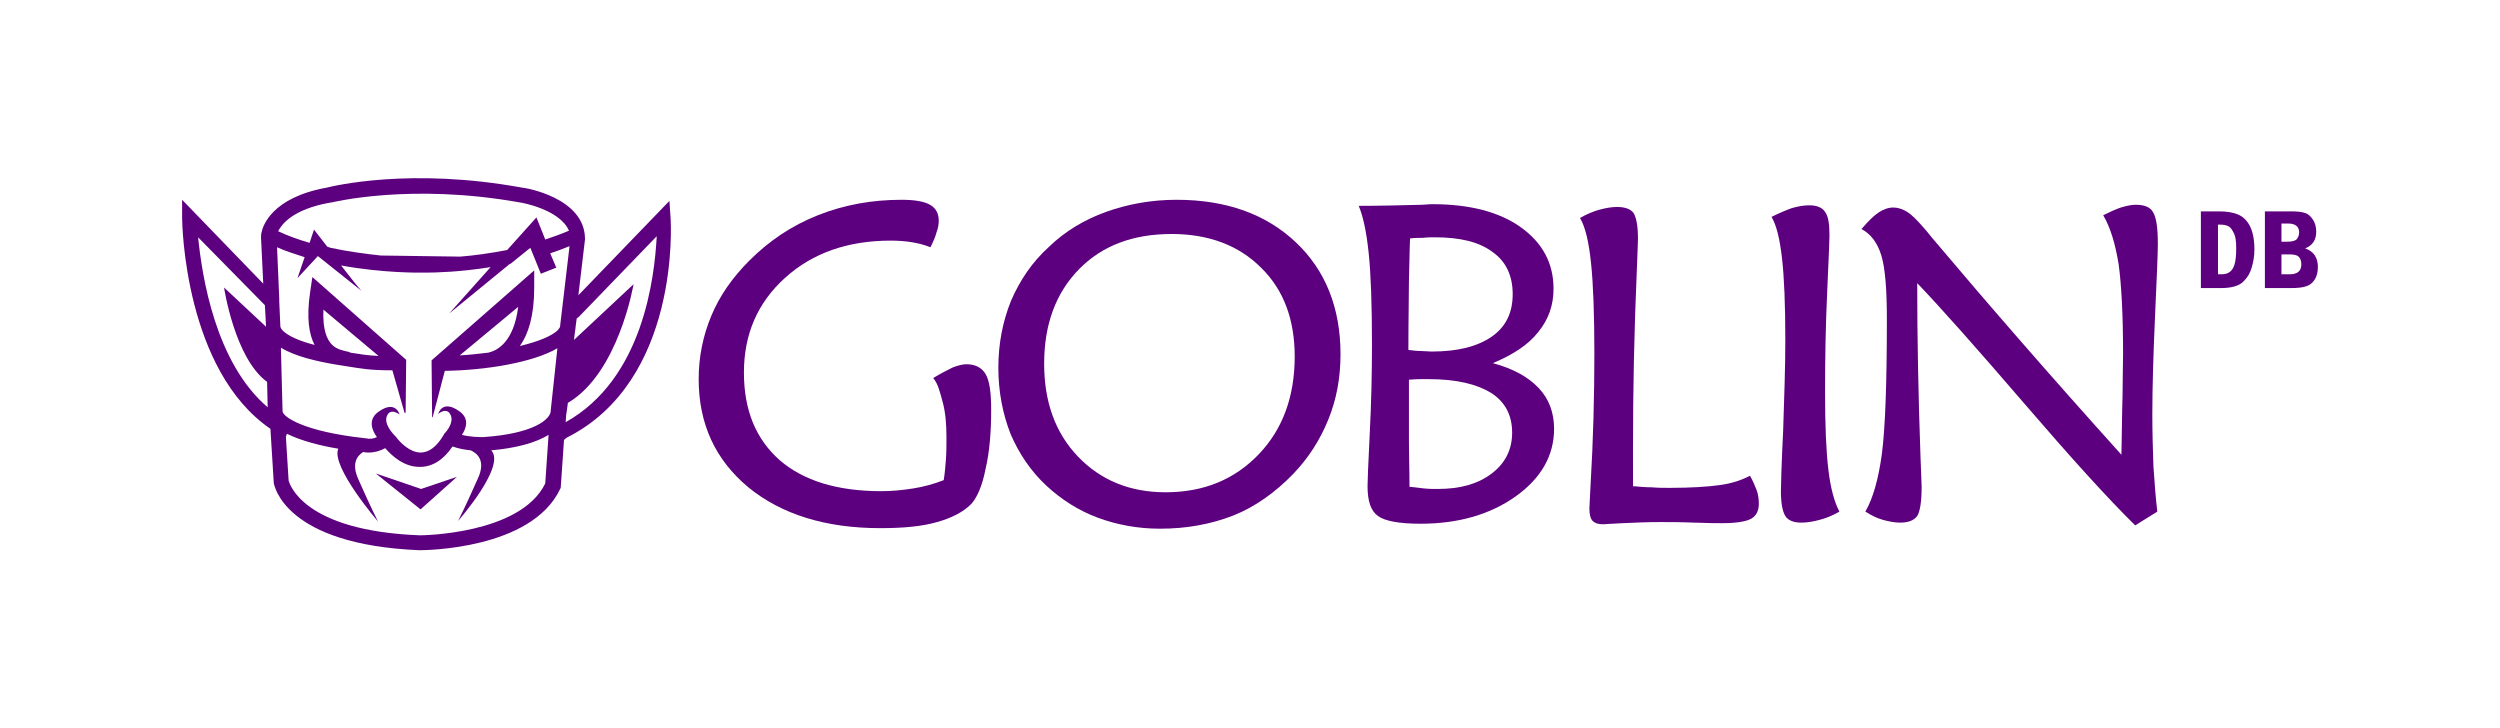 <?xml version="1.0"?>
 <!-- Generator: Adobe Illustrator 21.0.2, SVG Export Plug-In . SVG Version: 6.00 Build 0) --> <svg version="1.1" id="Capa_6" xmlns="http://www.w3.org/2000/svg" xmlns:xlink="http://www.w3.org/1999/xlink" x="0px" y="0px" viewBox="0 0 453 132" style="enable-background:new 0 0 453 132;" xml:space="preserve" width="453" height="132"> <style type="text/css"> .st0{fill:#5D007F;} .st1{fill:#BEFF6A;} .st2{fill:#FFFFFF;} </style> <g> <g> <path class="st0" d="M169.1,68.5c1.3-0.8,2.5-1.4,3.5-1.9c1-0.4,1.9-0.6,2.5-0.6c1.6,0,2.8,0.6,3.5,1.8c0.7,1.2,1,3.3,1,6.5 c0,4-0.3,7.6-1,10.6c-0.6,3.1-1.5,5.1-2.5,6.3c-1.4,1.5-3.5,2.6-6.3,3.4c-2.8,0.8-6.2,1.1-10.3,1.1c-9.9,0-17.9-2.5-23.9-7.4 c-6-5-9-11.5-9-19.6c0-4.1,0.8-7.9,2.3-11.5c1.5-3.6,3.8-6.9,6.9-10c3.5-3.5,7.6-6.3,12.4-8.2c4.8-1.9,9.8-2.8,15.2-2.8 c2.3,0,4.1,0.3,5.1,0.9c1.1,0.6,1.6,1.6,1.6,2.9c0,0.6-0.1,1.3-0.4,2.1c-0.2,0.8-0.6,1.7-1.1,2.7c-1-0.4-2.1-0.7-3.3-0.9 c-1.2-0.2-2.5-0.3-3.9-0.3c-7.7,0-14.1,2.2-19.1,6.7c-5,4.5-7.5,10.2-7.5,17.2c0,6.9,2.2,12.1,6.5,15.9c4.3,3.7,10.4,5.6,18.4,5.6 c2,0,3.9-0.2,5.8-0.5c1.9-0.3,3.7-0.8,5.5-1.5c0.2-1.2,0.3-2.4,0.4-3.7s0.1-2.7,0.1-4.1c0-2.5-0.2-4.6-0.7-6.4 S170,69.6,169.1,68.5z"></path> <path class="st0" d="M210.2,95.8c-4,0-7.8-0.7-11.3-2c-3.5-1.3-6.6-3.3-9.3-5.8c-2.9-2.7-5-5.9-6.5-9.4c-1.4-3.6-2.2-7.6-2.2-12 c0-4.3,0.8-8.4,2.3-12.1c1.6-3.7,3.8-7,6.9-9.8c2.9-2.8,6.4-4.9,10.3-6.3c3.9-1.4,8.2-2.2,12.8-2.2c9,0,16.2,2.6,21.6,7.7 c5.4,5.1,8.1,11.9,8.1,20.3c0,4.2-0.7,8.1-2.2,11.8c-1.5,3.7-3.6,7-6.4,9.9c-3.2,3.3-6.8,5.9-10.8,7.5 C219.4,95,215,95.8,210.2,95.8z M234.6,64.6c0-6.7-2-12.1-6.1-16.1c-4-4-9.4-6.1-16.2-6.1c-7,0-12.6,2.1-16.8,6.4 c-4.2,4.3-6.3,10-6.3,17.1c0,6.9,2,12.5,6.1,16.8c4.1,4.3,9.4,6.5,15.9,6.5c6.9,0,12.5-2.3,16.9-6.9 C232.4,77.8,234.6,71.9,234.6,64.6z"></path> <path class="st0" d="M270.5,65.8c3.7,1,6.4,2.5,8.3,4.5c1.9,2,2.8,4.5,2.8,7.4c0,4.8-2.3,8.9-6.9,12.2c-4.6,3.3-10.4,5-17.3,5 c-3.9,0-6.5-0.5-7.7-1.4c-1.3-0.9-1.9-2.7-1.9-5.4c0-0.6,0.1-3.8,0.4-9.6c0.3-5.8,0.4-11.2,0.4-16.2c0-7.2-0.2-12.7-0.6-16.5 c-0.4-3.8-1-6.6-1.8-8.5c3.7,0,7.6-0.1,11.6-0.2c1-0.1,1.6-0.1,1.8-0.1c6.7,0,12.1,1.4,16,4.2c3.9,2.8,5.9,6.5,5.9,11.1 c0,3-0.9,5.6-2.8,7.9C276.9,62.5,274.1,64.3,270.5,65.8z M255.5,43.2c-0.1,2.2-0.1,4.7-0.2,7.6c0,2.9-0.1,7.1-0.1,12.6 c0.7,0.1,1.5,0.2,2.2,0.2c0.7,0,1.4,0.1,2,0.1c4.7,0,8.3-0.9,10.9-2.7c2.6-1.8,3.8-4.4,3.8-7.7c0-3.3-1.2-5.9-3.6-7.6 C268,43.8,264.5,43,260,43c-0.7,0-1.4,0-2.2,0.1C257.1,43.1,256.3,43.1,255.5,43.2z M255.3,68.8v5.6c0,1.9,0,3.9,0,6 s0.1,4.7,0.1,7.8c0.9,0.1,1.8,0.2,2.6,0.3c0.9,0.1,1.7,0.1,2.5,0.1c4.1,0,7.3-0.9,9.8-2.8c2.5-1.9,3.7-4.4,3.7-7.4 c0-3.2-1.3-5.6-3.8-7.2c-2.6-1.6-6.3-2.5-11.3-2.5c-0.4,0-0.9,0-1.4,0C257.2,68.7,256.4,68.7,255.3,68.8z"></path> <path class="st0" d="M296,88.1c1.1,0.1,2.2,0.2,3.3,0.2c1.1,0.1,2.2,0.1,3.3,0.1c3.8,0,6.8-0.2,9-0.5c2.2-0.3,4-0.9,5.5-1.7 c0.5,0.9,0.9,1.8,1.2,2.6c0.3,0.8,0.4,1.7,0.4,2.5c0,1.3-0.5,2.2-1.4,2.7c-0.9,0.5-2.7,0.8-5.2,0.8c-0.9,0-2.6,0-5.1-0.1 c-2.5-0.1-4.6-0.1-6.2-0.1c-2.3,0-4.5,0.1-6.8,0.2c-2.3,0.1-3.4,0.2-3.5,0.2c-0.9,0-1.5-0.2-1.9-0.6c-0.4-0.4-0.6-1.2-0.6-2.2 c0-0.5,0.1-1.9,0.2-4.1c0.5-8.4,0.7-16.4,0.7-24c0-7.1-0.2-12.6-0.6-16.4s-1-6.5-2-8.2c1.2-0.7,2.4-1.2,3.5-1.5 c1.1-0.3,2.2-0.5,3.2-0.5c1.5,0,2.5,0.4,3,1.1c0.5,0.8,0.8,2.3,0.8,4.7c0,0.7-0.1,2.5-0.2,5.5c-0.5,11.4-0.7,22.2-0.7,32.3V88.1z"></path> <path class="st0" d="M333.3,92.7c-1.2,0.7-2.4,1.2-3.6,1.5c-1.1,0.3-2.2,0.5-3.3,0.5c-1.4,0-2.4-0.4-2.9-1.2 c-0.5-0.8-0.8-2.3-0.8-4.5c0-1.1,0.1-4.7,0.4-10.8c0.2-6.1,0.4-11.6,0.4-16.6c0-6.4-0.2-11.3-0.6-14.8c-0.4-3.5-1-6-1.9-7.5 c1.4-0.7,2.6-1.2,3.7-1.6c1.1-0.3,2.1-0.5,3.1-0.5c1.4,0,2.4,0.4,2.9,1.2c0.6,0.8,0.8,2.2,0.8,4.3c0,0.3-0.1,3.6-0.4,9.9 c-0.3,6.3-0.4,12.4-0.4,18.4c0,6.1,0.2,10.8,0.6,14.1C331.7,88.5,332.4,91,333.3,92.7z"></path> <path class="st0" d="M386.9,95.2c-4.9-4.8-11.6-12.2-20.2-22.2c-8.6-10-15-17.2-19.3-21.7c0,10,0.2,20.5,0.6,31.6 c0.1,2.9,0.2,4.7,0.2,5.4c0,2.6-0.3,4.4-0.8,5.2c-0.6,0.8-1.6,1.2-3.1,1.2c-1,0-2-0.2-3.1-0.5c-1.1-0.3-2.1-0.8-3.2-1.5 c1.4-2.4,2.4-6,3-10.5c0.6-4.6,0.9-12.7,0.9-24.3c0-5.4-0.3-9.3-1-11.6c-0.7-2.3-1.9-3.9-3.6-4.8c1.2-1.4,2.2-2.4,3.1-3 c0.9-0.6,1.8-0.9,2.7-0.9c0.8,0,1.7,0.3,2.5,0.8c0.8,0.5,1.8,1.5,3,2.9c0.2,0.2,0.7,0.8,1.5,1.8c10.2,12.1,21.6,25.2,34.3,39.3 c0.1-4,0.1-7.5,0.2-10.5c0-3,0.1-5.6,0.1-7.8c0-7.1-0.3-12.5-0.8-16.2c-0.6-3.7-1.5-6.7-2.8-8.9c1.2-0.6,2.3-1.1,3.2-1.4 c1-0.3,1.9-0.5,2.7-0.5c1.5,0,2.6,0.4,3.1,1.3c0.6,0.9,0.9,2.8,0.9,5.8c0,1.8-0.2,6.1-0.5,12.9s-0.5,12.9-0.5,18 c0,3.3,0.1,6.5,0.2,9.4c0.2,2.9,0.4,5.7,0.7,8.2L386.9,95.2z"></path> </g> <g> <path class="st0" d="M398.8,38.3h3.3c1.4,0,2.6,0.2,3.5,0.6c0.9,0.4,1.6,1.1,2.1,2.1c0.5,1,0.8,2.4,0.8,4.2c0,1.2-0.2,2.3-0.5,3.3 c-0.3,1-0.7,1.7-1.3,2.3c-0.5,0.6-1.1,0.9-1.8,1.1c-0.7,0.2-1.5,0.3-2.5,0.3h-3.6V38.3z M401.9,40.6v9.1h0.5 c0.7,0,1.2-0.1,1.6-0.4c0.4-0.3,0.7-0.7,0.9-1.4c0.2-0.7,0.3-1.6,0.3-2.9c0-1.2-0.1-2.1-0.4-2.7s-0.6-1.1-1-1.3 c-0.4-0.2-0.9-0.3-1.6-0.3H401.9z"></path> <path class="st0" d="M410.5,38.3h4.7c1.1,0,1.9,0.1,2.5,0.3c0.6,0.2,1,0.6,1.4,1.2c0.4,0.6,0.6,1.3,0.6,2.2c0,1.5-0.7,2.5-2,3 c1.6,0.6,2.3,1.7,2.3,3.4c0,0.9-0.2,1.7-0.6,2.3c-0.4,0.6-0.9,1-1.6,1.2c-0.6,0.2-1.5,0.3-2.7,0.3h-4.7V38.3z M413.4,43.8h1 c1,0,1.6-0.2,1.8-0.5c0.3-0.4,0.4-0.8,0.4-1.2c0-0.4-0.1-0.8-0.4-1.1c-0.3-0.3-0.8-0.5-1.6-0.5h-1.2V43.8z M413.4,49.7h1.5 c1.4,0,2.1-0.6,2.1-1.8c0-0.7-0.2-1.1-0.5-1.4c-0.3-0.3-0.9-0.4-1.6-0.4h-1.5V49.7z"></path> </g> <g> <path class="st0" d="M121.5,39.4l-0.2-3l-16.5,17.1l1.2-10.1l0-0.1l0-0.1c-0.1-7.4-10.9-9.2-11.4-9.2c-20.2-3.7-34.2-0.3-35.4,0 c-10,1.8-11.6,7-11.8,8.1c-0.1,0.3-0.1,0.6-0.1,1l0.4,8.3L33,36.2l0,3.3c0,1.2,0.5,27.6,16,38.2l0.6,9.7l0,0.1 c0.1,0.5,2,11.2,26.4,12.2c0,0,0,0,0,0c0.9,0,20.3-0.1,25.5-11.1l0.1-0.2l0.6-8.7l0.5-0.4C123.2,69,121.6,40.6,121.5,39.4z M59.9,36.7l0.1,0c0.1,0,14.3-3.6,34.3,0c0.1,0,7.1,1.2,8.8,5.1c-1.4,0.6-2.8,1.1-4.3,1.6l-1.6-4l-5.3,5.9c-3.1,0.6-6,1-8.5,1.2 L69,46.3c-2.7-0.3-5.9-0.7-9.1-1.4l-0.6-0.2c-1.3-1.7-2.4-3.1-2.4-3.1L56.1,44c-2.1-0.6-4-1.3-5.7-2.1C51,40.7,53,37.9,59.9,36.7z M50.2,44.8c1.5,0.7,3.2,1.2,5,1.8l-1.3,3.8l3.7-4l7.9,6.3c-0.4-0.4-2-2.4-3.7-4.6c7.6,1.4,14.3,1.3,14.5,1.3c0.1,0,0.3,0,0.8,0 c1.7,0,6.2-0.1,11.8-1l-7.5,8.4l11-9c0,0,0.1,0,0.1,0l0,0l3.6-2.9l1.9,4.7l2.8-1.1l-1.1-2.6c1.2-0.4,2.3-0.8,3.5-1.3L101.5,59 l0,0.1c0,0.2-0.2,0.4-0.4,0.7c-1.1,1.1-3.6,2.1-6.9,2.9c1.5-2.1,2.6-5.4,2.6-10.6V49L78.2,65.3l0.1,10.3l0.1,0l2.2-8.4 c7.3-0.1,16-1.5,20.4-4.1l-1.2,11.2l0,0.1c0,1.6-3.2,4.2-12.2,4.8c-0.7,0-2.4,0-3.9-0.4c0.8-1.2,1.4-3-0.5-4.3 c-3.1-2.2-3.8,0.5-3.8,0.5s1.6-1.4,2.3,0.3c0.5,1.3-0.7,2.8-1.2,3.3l-0.1,0.2C79.1,81,77.7,82,76.2,82c0,0,0,0,0,0 c-1.9,0-3.7-1.8-4.5-2.9l-0.1-0.1c0,0-0.1-0.1-0.2-0.2c0,0-0.1-0.1-0.1-0.1c-0.5-0.6-1.7-2-1.2-3.3c0.6-1.6,2.3-0.3,2.3-0.3 s-0.7-2.7-3.8-0.5c-2,1.4-1.2,3.4-0.3,4.6c-0.6,0.3-1.3,0.4-2.1,0.2l-0.1,0c-11.1-1.2-14.9-3.9-14.9-4.9L50.9,63 c2.6,1.6,6.6,2.5,10.2,3.1c0.7,0.1,1.3,0.2,1.9,0.3c2.6,0.4,4,0.7,8.1,0.7l2.2,7.7l0.2,0l0.1-9.6l-17-15l-0.4,2.7 c-0.7,4.7-0.2,7.7,0.8,9.6c-5-1.3-6.2-2.8-6.2-3.4l-0.2-4.5l0-0.5L50.2,44.8z M88.5,63.9c-1.7,0.2-3.4,0.4-5.2,0.5l10.6-8.8 C93.1,61.9,90.2,63.5,88.5,63.9z M62.9,63.7c-1.2-0.4-4.6-0.3-4.3-7.6l10,8.4c-2.1-0.1-3.2-0.3-5.1-0.6 C63.3,63.8,63.1,63.7,62.9,63.7z M35.9,43L48,55.3l0.2,3.8c0,0,0,0.1,0,0.1l-7.6-7.1c0,0,1.9,12.8,7.8,17.1l0.1,4.6 C39,65.7,36.6,50,35.9,43z M76.1,97c-21.2-0.8-23.6-9.3-23.8-9.9l-0.5-8l0.2-0.5c2.6,1.3,6.2,2.2,9.3,2.7 c-1.4,3.2,7.2,13.2,7.2,13.2s-1.2-2.3-3.5-7.5c-1.4-3-0.3-4.4,0.8-5.1c0.4,0.1,0.7,0.1,1,0.1c1.1,0,2.1-0.3,3-0.8 c1.2,1.4,3.4,3.4,6.2,3.4c0,0,0,0,0.1,0c2.2,0,4.2-1.2,5.9-3.7c1.1,0.4,2.3,0.6,3.3,0.7c1.3,0.6,2.8,2,1.2,5.3 c-2.3,5.2-3.5,7.5-3.5,7.5s8.8-10,6-12.8c4.6-0.4,8.1-1.4,10.4-2.8l-0.6,8.8C94.3,96.9,76.2,97,76.1,97z M102.5,76.5l0.1-1.4l0,0 c0-0.2,0.1-0.4,0.1-0.6l0.2-1.5c9.2-5.4,11.9-21.5,11.9-21.5L104,61.6l0.2-1.6c0,0,0.1-0.5,0.1-0.8l0.2-1.5l0.4-0.3l14.1-14.6 C118.6,50.2,116.6,68.6,102.5,76.5z"></path> <polygon class="st0" points="68.1,85.8 76.2,92.3 82.8,86.4 76.3,88.6 "></polygon> <path class="st0" d="M65.6,52.7L65.6,52.7C65.6,52.7,65.6,52.7,65.6,52.7z"></path> </g> </g> </svg> 